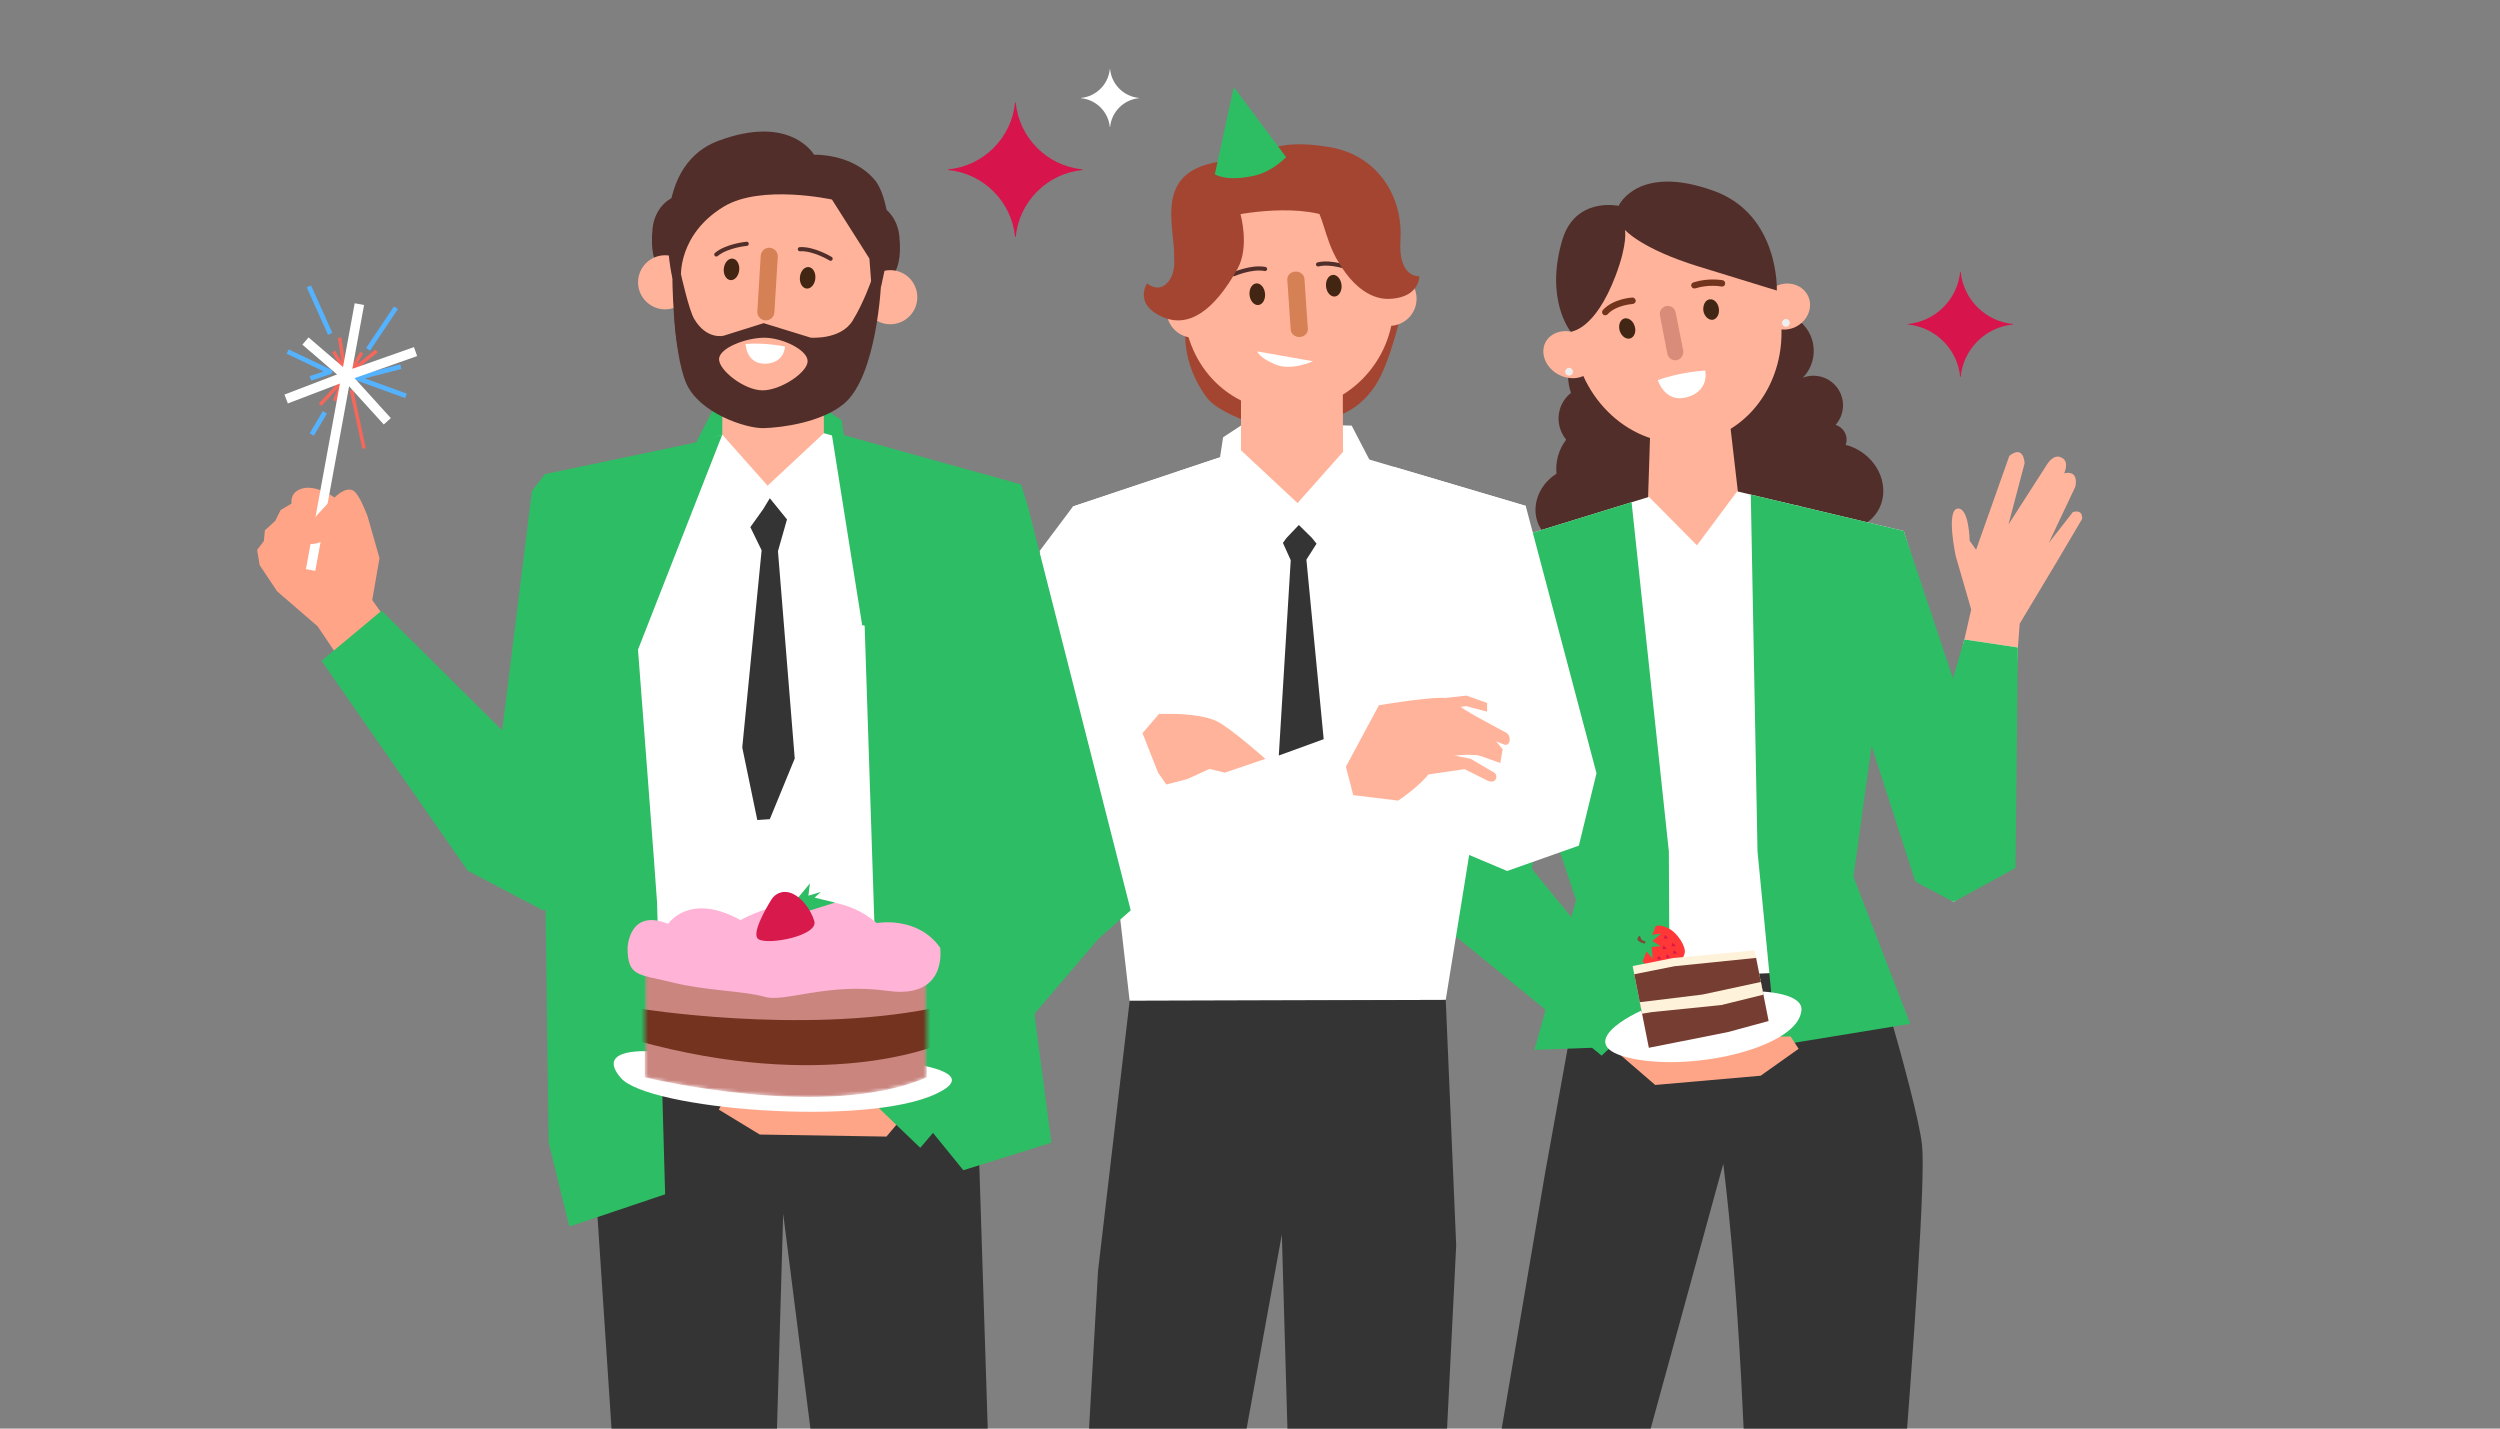 <svg width="700" height="400" viewBox="0 0 700 400" fill="none" xmlns="http://www.w3.org/2000/svg">
<rect x="0" y="0" width="700" height="400" fill="#808080" stroke="none"/>
<g clip-path="url(#clip0_536_1550)">
<path d="M472.702 116.365C474.058 111.26 470.798 105.967 465.422 104.547C462.835 103.857 460.23 104.205 458.072 105.307C458.102 105.207 458.137 105.107 458.167 105.001C460.1 97.71 457.53 90.701 452.432 89.346C447.327 87.99 441.622 92.806 439.688 100.097C438.734 103.686 438.881 107.199 439.871 110.011C438.362 111.219 437.219 112.87 436.694 114.844C435.91 117.803 436.682 120.827 438.521 123.125C437.49 124.463 436.676 126.043 436.205 127.817C435.775 129.444 435.663 131.077 435.828 132.627C430.47 136.01 428.371 142.559 431.171 147.61C434.089 152.862 441.191 154.494 447.033 151.247C448.742 150.298 450.139 149.036 451.212 147.598C454.677 149.744 459.44 149.897 463.578 147.598C468.098 145.087 470.533 140.401 470.061 135.975C471.776 134.389 473.109 132.261 473.775 129.751C474.853 125.684 473.94 121.611 471.664 118.764C472.112 118.033 472.466 117.231 472.696 116.365H472.702Z" fill="#512E29"/>
<path d="M520.919 126.355C519.604 125.518 518.207 124.928 516.793 124.569C516.964 124.086 517.058 123.567 517.046 123.019C517.005 121.097 515.714 119.5 513.963 118.975C515.295 117.466 516.091 115.48 516.044 113.311C515.944 108.731 512.148 105.106 507.574 105.206C506.596 105.23 505.664 105.43 504.798 105.76C506.737 103.762 507.91 101.021 507.845 98.021C507.71 92.08 502.788 87.371 496.847 87.5C495.42 87.53 494.07 87.848 492.838 88.378C492.585 87.241 492.131 86.139 491.459 85.113C488.318 80.35 481.704 79.166 476.688 82.478C471.672 85.785 470.152 92.328 473.287 97.096C474.478 98.9 476.17 100.19 478.079 100.915C478.103 102.766 478.622 104.617 479.7 106.25C480.791 107.9 482.3 109.108 484.015 109.863C482.205 113.382 482.211 117.885 484.28 121.863C482.152 123.702 480.537 126.302 479.848 129.373C478.256 136.422 482.105 143.295 488.435 144.727C492.597 145.664 496.793 144.008 499.634 140.766C500.99 141.232 502.369 141.491 503.731 141.532C504.816 143.342 506.354 144.963 508.299 146.201C514.4 150.079 522.168 148.776 525.652 143.301C529.135 137.819 527.019 130.233 520.919 126.355Z" fill="#512E29"/>
<path d="M462.096 119.754L461.377 141.939L420.395 153.604L418.09 164.939L485.331 179.698L537.147 165.51L534.624 154.818L486.864 139.894L484.199 116.842L462.096 119.754Z" fill="#FFB39A"/>
<path d="M482.953 92.338C484.332 100.862 478.556 108.913 470.033 110.292C461.439 111.677 453.458 105.895 452.008 97.372C450.629 88.849 456.405 80.798 464.999 79.418C473.522 78.039 481.574 83.815 482.953 92.338Z" fill="#73341E"/>
<path d="M462.39 84.871C467.659 91.69 477.502 93.017 484.322 87.676C491.212 82.407 492.468 72.634 487.198 65.738C481.929 58.919 472.086 57.592 465.266 62.932C458.376 68.202 457.12 77.975 462.39 84.871Z" fill="#73341E"/>
<path d="M461.192 107.121C466.462 113.941 476.234 115.196 483.125 109.927C489.944 104.657 491.27 94.814 485.93 87.995C480.661 81.175 470.888 79.849 463.992 85.118C457.172 90.388 455.846 100.231 461.186 107.121H461.192Z" fill="#73341E"/>
<path d="M440.856 97.486C444.256 114.933 459.876 126.644 475.649 123.556C491.493 120.467 501.566 103.84 498.165 86.387C494.758 68.869 479.215 57.228 463.371 60.317C447.528 63.335 437.455 80.033 440.856 97.486Z" fill="#FFB39A"/>
<path d="M446.027 102.836C447.642 99.718 446.003 95.615 442.39 93.735C438.7 91.784 434.445 92.721 432.759 95.775C431.144 98.893 432.783 102.995 436.396 104.875C440.086 106.826 444.341 105.889 446.027 102.836Z" fill="#FFB39A"/>
<path d="M482.333 80.22C482.68 80.143 482.957 79.925 483.016 79.571C483.146 79.076 482.857 78.593 482.362 78.463C482.221 78.463 478.49 77.709 474.175 79.064C473.686 79.218 473.421 79.713 473.568 80.131C473.721 80.621 474.216 80.886 474.706 80.738C478.537 79.53 481.985 80.226 481.985 80.226H482.333" fill="#73341E"/>
<path d="M449.63 88.242C449.842 88.242 449.978 88.166 450.114 88.018C452.507 85.372 457.128 85.13 457.128 85.13C457.617 85.048 458.029 84.688 458.018 84.199C457.935 83.71 457.576 83.297 457.086 83.309C456.874 83.309 451.693 83.639 448.823 86.786C448.481 87.146 448.493 87.706 448.852 88.048C449.064 88.254 449.347 88.319 449.63 88.242Z" fill="#73341E"/>
<path d="M476.94 87.005C477.182 88.544 478.402 89.705 479.593 89.54C480.777 89.304 481.52 87.883 481.272 86.345C481.025 84.736 479.881 83.64 478.691 83.811C477.5 83.975 476.763 85.396 476.94 87.005Z" fill="#422615"/>
<path d="M453.518 92.645C454.042 94.178 455.327 95.127 456.512 94.75C457.626 94.373 458.221 92.817 457.697 91.29C457.243 89.757 455.893 88.879 454.773 89.18C453.588 89.557 453.064 91.113 453.518 92.645Z" fill="#422615"/>
<path d="M477.453 103.744C477.453 103.744 470.593 104.11 464.191 106.426C464.191 106.426 466.007 112.485 471.665 111.377C476.41 110.428 478.084 106.956 477.453 103.744Z" fill="white"/>
<path d="M469.477 100.839C470.732 100.603 471.475 99.395 471.31 98.204L469.176 87.453C468.94 86.268 467.797 85.449 466.541 85.691C465.357 85.927 464.543 87.135 464.779 88.326L466.842 99.006C467.078 100.261 468.292 101.075 469.477 100.839Z" fill="#DA8C7B"/>
<path d="M493.521 88.526C494.854 91.791 498.885 93.171 502.428 91.691C505.97 90.141 507.703 86.316 506.371 83.121C504.968 79.856 501.007 78.477 497.471 80.027C493.928 81.506 492.189 85.332 493.521 88.526Z" fill="#FFB39A"/>
<path d="M445.927 254.871L432.624 328.466L403.418 500.465L432.135 509.613L482.518 325.873C491.478 399.132 490.092 507.474 490.092 507.474L524.933 509.542C524.933 509.542 540.152 338.728 538.177 320.68C536.727 307.176 519.764 252.543 519.764 252.543L445.927 254.871Z" fill="#343434"/>
<path d="M439.34 105.171C439.943 105.171 440.431 104.683 440.431 104.081C440.431 103.478 439.943 102.99 439.34 102.99C438.738 102.99 438.25 103.478 438.25 104.081C438.25 104.683 438.738 105.171 439.34 105.171Z" fill="#EEEEEE"/>
<path d="M500.051 91.495C500.654 91.495 501.142 91.007 501.142 90.405C501.142 89.803 500.654 89.314 500.051 89.314C499.449 89.314 498.961 89.803 498.961 90.405C498.961 91.007 499.449 91.495 500.051 91.495Z" fill="#EEEEEE"/>
<path d="M455.004 64.389C455.004 64.389 459.472 69.641 475.593 74.615C495.934 80.893 497.514 81.346 497.514 81.346C497.514 81.346 498.28 60.127 479.919 53.467C458.541 45.71 453.207 57.64 453.207 57.64C453.207 57.64 441.047 54.982 437.428 67.248C432.494 83.981 439.786 92.846 439.786 92.846C439.786 92.846 446.481 92.699 452.37 77.185C455.824 68.09 454.993 64.401 454.993 64.401L455.004 64.389Z" fill="#512E29"/>
<path d="M548.224 142.399C544.787 142.581 547.593 155.643 547.593 155.643L551.937 170.65L539.771 224.24L533.164 227.128L534.543 235.185L538.699 246.42L547.021 252.538L560.501 242.07L565.512 174.64L576.033 157.087L582.982 145.316C582.982 145.316 583.389 142.546 580.424 143.365L573.663 152.006L581.084 136.298C581.084 136.298 582.363 131.583 577.972 132.52C577.972 132.52 579.605 129.107 577.147 128.111C577.147 128.111 575.119 126.632 572.797 130.616L562.37 146.855L566.885 129.726C566.885 129.726 566.732 124.386 562.617 127.634L553.305 153.934L551.513 151.411C551.513 151.411 551.36 142.234 548.224 142.399Z" fill="#FFB49B"/>
<path d="M461.709 139.128L475.148 152.685L486.4 137.584L533.053 148.677L546.716 193.614L550.022 179.056L565.011 181.295L561.752 242.383L547.016 252.545L538.694 246.426L523.864 204.872L516.296 245.89L516.608 271.577L448.648 274.465L442.871 252.197L438.174 236.619L433.405 222.019L410.801 252.05L403.492 227.152L418.475 152.443L461.709 139.128Z" fill="white"/>
<path d="M490.223 138.49L492.103 238.403L497.396 292.789L534.865 286.665L518.975 245.5L524.038 208.855L536.315 246.891L547.019 252.543L564.342 243.042L565.014 181.294L550.025 179.054L546.837 189.947L533.056 148.675L490.223 138.49Z" fill="#2DBD64"/>
<path d="M418.474 152.443L456.839 140.625L467.278 238.392L467.549 292.572L429.638 293.963L441.308 252.043L432.089 224.476L425.005 266.172L395.469 252.267L418.474 152.443Z" fill="#2DBD64"/>
<path d="M412.164 199.33L398.637 247.869L463.455 303.787L492.985 301.2L503.607 293.661L501.373 290.213L483.201 290.402L478.338 287.785L463.927 289.299L424.33 237.648L434.049 208.46L412.164 199.33Z" fill="#FFA587"/>
<path d="M441.367 208.803L424.333 237.65L461.525 283.247L448.458 295.578L395.469 252.267L411.171 188.852L441.367 208.803Z" fill="#2DBD64"/>
<path d="M461.165 282.363C457.405 283.565 439.416 292.766 457.157 296.426C474.899 300.087 504.069 292.949 504.417 282.628C504.623 276.416 483.145 275.325 461.165 282.363Z" fill="white"/>
<path d="M459.982 266.595L459.758 268.929C459.758 268.929 461.196 272.041 466.017 270.562C470.839 269.082 471.198 268.658 471.699 266.937C472.2 265.21 469.754 261.166 467.096 259.899C464.438 258.632 462.345 258.732 461.296 262.145C460.247 265.551 459.976 266.601 459.976 266.601L459.982 266.595Z" fill="#FF3737"/>
<path d="M460.325 263.761C460.166 263.949 459.453 266.336 459.453 266.336L459.73 269.649L461.05 266.413L462.736 268.394L462.453 265.128L464.952 264.945L462.665 263.466L465.094 261.421C465.094 261.421 462.565 261.78 462.636 261.727C462.707 261.674 463.544 259.434 463.544 259.434L463.461 258.32L461.151 261.22L460.331 263.761H460.325Z" fill="#2DBC64"/>
<path d="M465.271 268.57C465.212 268.558 464.004 268.652 464.004 268.652L464.346 267.65L465.271 268.57Z" fill="#D8174A"/>
<path d="M466.728 265.707C466.669 265.695 465.461 265.789 465.461 265.789L465.803 264.787L466.728 265.707Z" fill="#D8174A"/>
<path d="M467.123 262.724C467.064 262.712 465.855 262.807 465.855 262.807L466.197 261.805L467.123 262.724Z" fill="#D8174A"/>
<path d="M469.248 264.904C469.189 264.892 467.98 264.986 467.98 264.986L468.322 263.984L469.248 264.904Z" fill="#D8174A"/>
<path d="M467.67 268.099C467.611 268.087 466.402 268.182 466.402 268.182L466.744 267.18L467.67 268.099Z" fill="#D8174A"/>
<path d="M469.65 266.949C469.591 266.937 468.383 267.031 468.383 267.031L468.725 266.029L469.65 266.949Z" fill="#D8174A"/>
<path d="M458.465 263.059C458.465 263.059 458.712 263.507 459.231 263.79C459.75 264.073 460.51 264.22 460.51 264.22C460.51 264.22 460.787 263.919 460.734 263.566C460.734 263.566 459.844 263.348 459.65 263.088C459.455 262.829 459.178 262.045 459.178 262.045C459.178 262.045 458.589 262.074 458.471 263.053L458.465 263.059Z" fill="#7E4A39"/>
<path d="M457.133 270.497L459.143 280.617L461.548 292.718L483.621 288.333L495.068 285.156L491.284 266.094L468.462 268.245L457.133 270.497Z" fill="#FFF2DB"/>
<path d="M457.59 272.785L459.452 282.163L461.68 293.379L483.76 288.994L495.213 285.882L491.706 268.211L468.919 270.533L457.59 272.785Z" fill="#763D32"/>
<path d="M459.141 280.617L476.694 278.472L493.038 274.953L493.746 278.507L481.963 281.413L462.659 283.37L459.783 283.836L459.141 280.617Z" fill="#FFF2DB"/>
<path d="M349.848 130.975L340.836 133.068L342.469 122.441L348.823 118.268L378.47 119.175L384.512 130.793L378.47 132.425L349.848 130.975Z" fill="white"/>
<path d="M392.123 88.561C392.123 88.561 389.388 100.591 385.763 106.844C381.702 113.853 376.003 115.845 376.003 115.845L349.856 118.267C349.856 118.267 340.791 115.143 337.985 111.418C330.317 101.251 331.991 91.248 331.991 91.248L392.123 88.561Z" fill="#A44532"/>
<path d="M347.476 111.585V132.309L308.156 144.645L301.613 174.641L429.588 160.306L426.494 148.459L376.075 130.682L375.981 110.506L347.476 111.585Z" fill="#FFB39A"/>
<path d="M390.221 84.912C390.221 101.552 376.735 115.038 360.096 115.038C343.456 115.038 331.367 101.434 331.367 84.794C331.367 68.155 343.456 54.793 360.096 54.793C376.735 54.793 390.221 68.279 390.221 84.918" fill="#FFB39A"/>
<path d="M341.856 86.957C341.856 91.16 338.449 94.567 334.246 94.567C330.044 94.567 326.637 91.16 326.637 86.957C326.637 82.754 330.044 79.348 334.246 79.348C338.449 79.348 341.856 82.754 341.856 86.957Z" fill="#FFB39A"/>
<path d="M396.641 83.639C396.641 87.841 393.234 91.248 389.031 91.248C384.829 91.248 381.422 87.841 381.422 83.639C381.422 79.436 384.829 76.029 389.031 76.029C393.234 76.029 396.641 79.436 396.641 83.639Z" fill="#FFB39A"/>
<path d="M354.21 82.165C354.375 83.833 353.539 85.283 352.342 85.407C351.145 85.525 350.037 84.269 349.872 82.595C349.707 80.927 350.544 79.477 351.741 79.353C352.937 79.236 354.04 80.491 354.21 82.165Z" fill="#422512"/>
<path d="M375.628 79.784C375.793 81.452 374.956 82.902 373.76 83.026C372.563 83.144 371.455 81.888 371.29 80.214C371.125 78.546 371.962 77.096 373.159 76.972C374.355 76.855 375.458 78.11 375.628 79.784Z" fill="#422512"/>
<path d="M363.949 94.354C362.623 94.425 361.486 93.523 361.403 92.338L360.442 78.322C360.36 77.137 361.368 76.112 362.694 76.041C364.02 75.97 365.158 76.872 365.24 78.057L366.201 92.073C366.283 93.258 365.275 94.284 363.949 94.354Z" fill="#D68056"/>
<path d="M334.123 84.139L334.666 76.96L345.193 60.356C345.193 60.356 365.15 55.977 375.642 62.354C388.727 70.311 387.672 82.383 387.672 82.383H390.101C390.101 82.383 397.533 51.468 377.145 43.841C356.757 36.214 350.244 47.754 350.244 47.754C350.244 47.754 339.617 47.289 333.216 54.792C329.037 59.696 328.789 72.763 328.789 72.763L331.365 84.794L334.123 84.139Z" fill="#A44532"/>
<path d="M345.48 76.766C345.48 76.766 350.467 74.585 354.216 75.316" stroke="#512E29" stroke-width="1.161" stroke-linecap="round" stroke-linejoin="round"/>
<path d="M377.849 75.075C377.849 75.075 372.762 73.124 369.055 74.032" stroke="#512E29" stroke-width="1.161" stroke-linecap="round" stroke-linejoin="round"/>
<path d="M357.015 51.545C357.015 51.545 353.992 42.45 339.468 45.645C319.705 49.995 332.466 70.295 327.668 78.087C324.851 82.667 321.196 79.348 321.196 79.348C321.196 79.348 317.395 84.912 325.063 88.561C332.719 92.204 339.934 87.011 346.494 75.287C349.954 69.104 347.331 59.956 347.331 59.956L357.015 51.545Z" fill="#A44532"/>
<path d="M349.856 49.63C349.856 49.63 348.748 37.093 372.513 41.236C385.787 43.547 392.901 55.129 392.123 67.141C391.422 77.945 397.41 77.35 397.41 77.35C397.41 77.35 397.563 82.926 389.842 83.639C387.82 83.828 380.824 84.235 374.258 72.511C370.798 66.328 370.444 59.886 367.574 56.691C357.595 45.604 349.856 49.63 349.856 49.63Z" fill="#A44532"/>
<path d="M347.47 126.078L300.375 141.827L316.301 280.229L404.803 279.97L427.201 141.645L376.051 126.497L363.313 140.861L347.47 126.078Z" fill="white"/>
<path opacity="0.5" d="M365.495 152.513C366.094 152.513 366.579 152.027 366.579 151.428C366.579 150.829 366.094 150.344 365.495 150.344C364.896 150.344 364.41 150.829 364.41 151.428C364.41 152.027 364.896 152.513 365.495 152.513Z" fill="#EEEEEE"/>
<path opacity="0.5" d="M365.495 168.175C366.094 168.175 366.579 167.689 366.579 167.09C366.579 166.491 366.094 166.006 365.495 166.006C364.896 166.006 364.41 166.491 364.41 167.09C364.41 167.689 364.896 168.175 365.495 168.175Z" fill="#EEEEEE"/>
<path opacity="0.5" d="M365.495 183.841C366.094 183.841 366.579 183.355 366.579 182.756C366.579 182.157 366.094 181.672 365.495 181.672C364.896 181.672 364.41 182.157 364.41 182.756C364.41 183.355 364.896 183.841 365.495 183.841Z" fill="#EEEEEE"/>
<path opacity="0.5" d="M365.495 230.829C366.094 230.829 366.579 230.344 366.579 229.745C366.579 229.146 366.094 228.66 365.495 228.66C364.896 228.66 364.41 229.146 364.41 229.745C364.41 230.344 364.896 230.829 365.495 230.829Z" fill="#EEEEEE"/>
<path d="M316.304 280.228L307.457 355.774L297.254 534.493L333.385 536.62L343.518 430.507L358.913 345.677L364.424 536.62L397.243 537.54L403.839 426.917L407.735 348.695L404.806 279.969L316.304 280.228Z" fill="#343434"/>
<path d="M300.442 141.809L291.094 154.276L295.332 234.743L309.578 253.611L346.611 257.46L398.51 233.971L421.998 243.874L442.08 236.777L447.019 216.513L427.197 141.638L390.211 130.687C390.211 130.687 385.855 143.053 366.575 142.57C351.162 142.187 344.271 127.145 344.271 127.145L300.448 141.803L300.442 141.809Z" fill="white"/>
<path d="M354.293 212.481C354.293 212.481 344.686 203.905 340.689 201.942C336.693 199.979 329.137 199.902 329.137 199.902H324.516L319.895 205.29L324.256 216.33L326.567 219.666L332.473 218.127L338.632 215.304L342.994 216.33L354.287 212.481H354.293Z" fill="#FFB39A"/>
<path d="M376.848 214.68L386.09 197.48C386.09 197.48 404.704 194.274 406.177 195.812C407.651 197.351 412.785 200.304 412.785 200.304V203.192L415.243 207.229V211.591C415.243 211.591 404.055 210.053 401.491 214.674C398.927 219.295 391.483 224.169 391.483 224.169L378.905 222.631L376.854 214.674L376.848 214.68Z" fill="#FFB39A"/>
<path d="M404.71 195.43L410.598 194.77L416.375 196.821V199.261L410.545 197.723L404.18 198.489L404.71 195.43Z" fill="#FFB39A"/>
<path d="M405.464 201.059L412.779 200.305L421.249 204.908C421.249 204.908 422.711 205.356 422.711 206.971C422.711 208.969 421.249 208.504 421.249 208.504L418.938 207.608L420.736 209.788L420.094 213.637L413.922 211.468L402.258 206.323L405.464 201.059Z" fill="#FFB39A"/>
<path d="M401.617 210.555C402.13 210.555 411.755 212.447 411.755 212.447L418.557 216.455C418.557 216.455 419.518 217.48 418.557 218.506C417.832 219.278 416.376 218.506 416.376 218.506L410.087 215.364L399.973 216.838L401.617 210.555Z" fill="#FFB39A"/>
<path d="M367.625 101.145C367.625 101.145 361.631 103.986 357.01 102.018C352.389 100.049 352.047 98.393 352.047 98.393L367.625 101.145Z" fill="white"/>
<path d="M360.202 150.645L359.218 152.012L361.405 156.857L358.062 211.544L370.635 206.97L365.79 156.704L368.631 152.236L367.375 150.645L363.674 146.996L360.202 150.645Z" fill="#343434"/>
<path d="M340.156 48.81C340.156 48.81 343.486 51.032 351.503 49.117C356.342 47.962 360.102 44.001 360.102 44.001L345.473 24.385L340.156 48.816V48.81Z" fill="#2DBE64"/>
<path d="M201.802 63.984C201.802 69.254 197.529 77.794 192.26 77.794C186.99 77.794 181.455 76.474 182.717 63.984C183.247 58.744 186.99 54.441 192.26 54.441C197.529 54.441 201.802 58.715 201.802 63.984Z" fill="#512E29"/>
<path d="M232.727 66.058C232.727 71.328 237 79.868 242.269 79.868C247.539 79.868 253.073 78.548 251.812 66.058C251.282 60.818 247.539 56.516 242.269 56.516C237 56.516 232.727 60.789 232.727 66.058Z" fill="#512E29"/>
<path d="M228.311 126.161L237.288 128.241L235.661 117.667L229.337 113.512L199.825 114.414L193.812 125.978L199.825 127.605L228.311 126.161Z" fill="#2DBD64"/>
<path d="M188.684 84.719C188.684 84.719 188.801 97.008 190.853 100.498C192.898 103.993 196.877 108.449 196.877 108.449L232.772 111.101C232.772 111.101 241.083 106.286 242.291 102.307C243.494 98.334 246.099 86.617 246.099 86.617L188.684 84.719Z" fill="#512E29"/>
<path d="M230.68 106.858V127.482L282.737 143.821L276.33 169.625L160.668 152.809L152.027 143.561L202.211 125.867L202.305 105.785L230.68 106.858Z" fill="#FFB39A"/>
<path d="M188.141 80.31C188.141 96.867 201.568 110.294 218.124 110.294C234.681 110.294 246.717 96.749 246.717 80.192C246.717 63.629 234.687 50.326 218.124 50.326C201.568 50.326 188.141 63.753 188.141 80.31Z" fill="#FFB39A"/>
<path d="M241.699 83.217C241.699 87.396 245.088 90.791 249.273 90.791C253.452 90.791 256.847 87.401 256.847 83.217C256.847 79.038 253.458 75.643 249.273 75.643C245.088 75.643 241.699 79.032 241.699 83.217Z" fill="#FFB39A"/>
<path d="M178.66 79.043C178.66 83.222 182.049 86.617 186.234 86.617C190.413 86.617 193.808 83.228 193.808 79.043C193.808 74.864 190.419 71.469 186.234 71.469C182.049 71.469 178.66 74.858 178.66 79.043Z" fill="#FFB39A"/>
<path d="M232.572 72.442C232.572 72.442 227.845 69.548 223.961 69.772" stroke="#512E29" stroke-width="1.161" stroke-linecap="round" stroke-linejoin="round"/>
<path d="M209.076 68.268C209.076 68.268 203.553 68.757 200.57 71.25" stroke="#512E29" stroke-width="1.161" stroke-linecap="round" stroke-linejoin="round"/>
<path d="M223.978 77.575C223.813 79.237 224.644 80.681 225.835 80.799C227.025 80.917 228.127 79.667 228.292 78.005C228.458 76.343 227.626 74.899 226.436 74.781C225.245 74.663 224.143 75.913 223.978 77.575Z" fill="#422512"/>
<path d="M202.665 75.206C202.5 76.868 203.331 78.312 204.522 78.43C205.713 78.548 206.815 77.298 206.98 75.636C207.145 73.974 206.314 72.53 205.123 72.412C203.933 72.294 202.83 73.544 202.665 75.206Z" fill="#422512"/>
<path d="M214.291 89.711C215.612 89.793 216.743 88.791 216.826 87.471L217.781 71.91C217.863 70.596 216.861 69.458 215.541 69.376C214.221 69.293 213.089 70.295 213.006 71.616L212.052 87.171C211.969 88.491 212.971 89.623 214.291 89.705" fill="#D68056"/>
<path d="M243.974 79.544L243.432 72.4L232.952 55.873C232.952 55.873 213.083 51.511 202.644 57.859C189.618 65.781 190.673 77.793 190.673 77.793H188.256C188.256 77.793 180.859 47.02 201.153 39.428C221.447 31.836 227.93 43.324 227.93 43.324C227.93 43.324 238.511 42.858 244.882 50.327C249.043 55.207 249.285 68.215 249.285 68.215L246.721 80.192L243.974 79.544Z" fill="#512E29"/>
<path d="M230.688 121.287L284.272 136.541L263.006 307.933L172.418 304.827L157.605 137.702L202.242 121.706L214.915 135.999L230.688 121.287Z" fill="white"/>
<path d="M72.695 158.201L72 153.969L73.892 151.482L74.169 148.494L77.057 145.847L78.602 142.782L81.637 141.008C81.637 141.008 81.224 138.762 83.093 137.483C87.248 134.642 93.685 139.311 93.685 139.311C93.685 139.311 96.82 135.951 99.084 137.483C100.77 138.627 102.951 144.668 102.951 144.668L106.263 156.274L104.224 167.992C104.224 167.992 119.042 189.111 125.195 196.201C132.422 204.524 148.949 219.265 148.949 219.265L162.258 231.732L159.553 244.068L152.674 248.907L134.744 243.284L88.934 175.365L77.611 165.587L72.69 158.213L72.695 158.201Z" fill="#FFA486"/>
<path d="M266.71 278.038L274.173 325.321L280.668 527.805L244.701 529.927L229.995 424.303L219.292 339.868L213.81 529.927L179.164 530.835L172.598 420.731L165.672 316.121L167.476 274.23L266.71 278.038Z" fill="#343434"/>
<path d="M274.556 287.033L248.203 318.243L212.738 317.671L201.273 310.698L203.313 306.991L222.003 305.859L226.813 302.812L241.731 303.307L260.905 274.23L274.556 287.033Z" fill="#FFA587"/>
<path d="M249.032 241.075L260.779 246.498L265.476 232.039L287.821 154.466L284.273 136.541L255.126 128.242L242.359 200.8" fill="white"/>
<path opacity="0.5" d="M212.751 147.593C213.346 147.593 213.829 147.11 213.829 146.514C213.829 145.918 213.346 145.436 212.751 145.436C212.155 145.436 211.672 145.918 211.672 146.514C211.672 147.11 212.155 147.593 212.751 147.593Z" fill="#595959"/>
<path opacity="0.5" d="M212.751 178.778C213.346 178.778 213.829 178.295 213.829 177.7C213.829 177.104 213.346 176.621 212.751 176.621C212.155 176.621 211.672 177.104 211.672 177.7C211.672 178.295 212.155 178.778 212.751 178.778Z" fill="#595959"/>
<path d="M241.41 154.076L246.143 298.626L269.732 327.667L294.387 319.945L276.139 181.537L241.41 154.076Z" fill="#2DBD64"/>
<path d="M267.816 180.275L280.666 247.976L239.795 304.236L257.672 321.388L307.573 262.847L316.603 254.896L287.815 141.786L285.888 135.644L232.793 120.873L241.404 175.035L267.816 180.275Z" fill="#2DBD64"/>
<path d="M194.9 123.874L202.233 121.705L178.638 181.903C178.638 181.903 183.979 251.649 183.979 252.733C183.979 253.818 186.236 334.404 186.236 334.404L159.406 343.439L153.623 319.951L151.708 176.621L148.949 137.484L152.539 132.757L194.9 123.874Z" fill="#2DBD64"/>
<path d="M148.944 137.479L140.61 204.513L106.847 170.993L90.019 185.033L130.973 243.816L152.027 254.897L157.597 253.453L170.004 196.191L162.253 147.599L148.944 137.479Z" fill="#2DBD64"/>
<path d="M243.972 78.547C243.972 78.547 241.85 84.719 238.732 89.794C235.384 95.246 226.985 94.538 226.985 94.538L213.829 90.483L202.642 93.996C202.642 93.996 197.897 95.263 194.372 89.299C192.875 86.758 190.671 76.797 190.671 76.797H188.254C188.254 76.797 188.254 98.34 192.174 107.364C195.734 115.569 208.742 120.013 213.835 119.878C218.927 119.742 229.979 118.286 236.262 113.088C245.599 105.36 246.719 79.196 246.719 79.196L243.972 78.547ZM213.528 109.298C208.465 109.298 201.333 103.745 201.333 100.586C201.333 97.427 208.931 94.562 213.994 94.562C219.057 94.562 226.136 97.969 226.136 101.128C226.136 104.287 218.591 109.298 213.528 109.298Z" fill="#512E29"/>
<path d="M213.726 142.512L210.095 147.599L213.255 154.076L207.832 209.293L212.041 229.605L215.548 229.369L222.526 212.376L217.829 154.318L220.357 145.435L215.548 139.5L213.726 142.512Z" fill="#343434"/>
<path d="M219.807 97.032C219.807 97.032 214.32 95.854 208.773 96.313C208.773 96.313 208.915 101.483 213.607 101.813C217.55 102.078 219.613 99.697 219.802 97.032" fill="white"/>
<path d="M182.471 294.394C182.471 294.394 166.279 293.085 173.853 301.838C181.427 310.585 242.02 315.642 262.001 306.323C281.983 297.005 230.096 295.142 217.647 295.419C205.199 295.696 193.97 294.134 182.477 294.394H182.471Z" fill="white"/>
<mask id="mask0_536_1550" style="mask-type:luminance" maskUnits="userSpaceOnUse" x="180" y="268" width="80" height="40">
<path d="M180.539 268.064V301.661C180.539 301.661 231.265 314.004 259.486 301.661V268.064C259.486 268.064 226.308 281.468 180.539 268.064Z" fill="white"/>
</mask>
<g mask="url(#mask0_536_1550)">
<path d="M180.535 268.064V301.661C180.535 301.661 231.261 314.004 259.482 301.661V268.064C259.482 268.064 226.304 281.468 180.535 268.064Z" fill="#CA857F"/>
<path d="M178.291 282.305C178.291 282.305 223.718 289.796 261.181 282.305L262.113 292.749C262.113 292.749 230.838 305.988 178.291 291.376C149.722 283.43 178.291 282.305 178.291 282.305Z" fill="#73331E"/>
</g>
<path d="M175.723 265.341C175.723 265.341 176.106 254.183 187.093 258.692C187.093 258.692 192.875 249.662 207.333 257.619C207.333 257.619 229.69 244.923 245.498 258.456C245.498 258.456 256.868 256.323 263.234 265.341C263.234 265.341 265.545 279.823 248.587 277.448C231.623 275.072 219.676 280.772 214.082 279.11C208.494 277.448 197.696 277.448 188.254 275.072C178.811 272.697 175.723 273.646 175.723 265.341Z" fill="#FFB3D6"/>
<path d="M222.129 252.715C222.447 252.715 226.774 247.334 226.774 247.334L226.349 250.8L229.833 249.733L228.082 251.342L233.841 252.715L223.078 256.093L222.129 252.715Z" fill="#2DBE64"/>
<path d="M220.545 249.797C218.753 249.479 216.962 250.327 216.001 251.866C214.18 254.801 210.348 261.585 212.341 262.953C214.952 264.739 229.192 262.004 228.007 257.913C227.111 254.83 224.135 250.439 220.545 249.797Z" fill="#D7194B"/>
<path d="M96.458 104.446C96.317 104.422 96.187 104.334 96.11 104.198L93.004 98.663L93.876 98.174L95.633 101.304L94.607 94.626L95.597 94.473L97.047 103.874C97.083 104.116 96.941 104.345 96.717 104.422C96.635 104.452 96.546 104.457 96.464 104.44L96.458 104.446Z" fill="#F5675A"/>
<path d="M97.989 104.722C97.906 104.705 97.824 104.669 97.753 104.61C97.57 104.451 97.523 104.186 97.647 103.98L100.854 98.504L101.714 99.011L99.899 102.111L105.145 97.85L105.775 98.628L98.396 104.628C98.278 104.722 98.13 104.758 97.989 104.734V104.722Z" fill="#F5675A"/>
<path d="M90 113.659L89.269 112.981L95.724 105.991C95.889 105.814 96.154 105.778 96.36 105.908C96.567 106.038 96.649 106.297 96.555 106.521L94.162 112.398L93.236 112.02L94.592 108.696L90.006 113.659H90Z" fill="#F5675A"/>
<path d="M98.921 109.141L97.941 109.352L101.446 125.684L102.425 125.474L98.921 109.141Z" fill="#F5675A"/>
<path d="M87.13 106.569L86.706 105.308L90.638 103.988L80.246 99.036L80.818 97.834L92.695 103.498C92.942 103.616 93.09 103.87 93.072 104.141C93.054 104.412 92.877 104.648 92.618 104.73L87.13 106.575V106.569Z" fill="#54B2FF"/>
<path d="M113.442 111.466L99.703 106.468C99.426 106.368 99.249 106.102 99.267 105.808C99.279 105.519 99.485 105.265 99.768 105.195L112.075 102.012L112.405 103.303L102.173 105.949L113.896 110.216L113.442 111.472V111.466Z" fill="#54B2FF"/>
<path d="M110.313 85.801L102.512 97.432L103.618 98.174L111.419 86.543L110.313 85.801Z" fill="#54B2FF"/>
<path d="M87.094 79.906L85.879 80.451L91.842 93.745L93.058 93.2L87.094 79.906Z" fill="#54B2FF"/>
<path d="M90.392 115.12L86.715 121.334L87.861 122.012L91.539 115.799L90.392 115.12Z" fill="#54B2FF"/>
<path d="M95.611 105.038L85.66 159.363L88.281 159.843L98.232 105.518L95.611 105.038Z" fill="white"/>
<path d="M96.695 106.603C96.471 106.562 96.253 106.461 96.07 106.308C95.71 106.002 95.54 105.524 95.622 105.053L99.312 84.918L101.935 85.401L98.657 103.273L115.91 97.19L116.794 99.701L97.373 106.55C97.149 106.626 96.913 106.644 96.689 106.603H96.695Z" fill="white"/>
<path d="M80.597 112.963L79.648 110.475L94.372 104.846L84.659 96.5L86.397 94.478L97.808 104.281C98.168 104.587 98.333 105.059 98.251 105.518C98.168 105.978 97.85 106.367 97.414 106.532L80.603 112.957L80.597 112.963Z" fill="white"/>
<path d="M97.917 104.392L95.945 106.184L107.46 118.856L109.432 117.064L97.917 104.392Z" fill="white"/>
<path d="M93.684 139.305C91.88 140.336 84.825 148.995 83.422 150.014C83.422 150.014 84.548 153.091 88.55 152.16C92.552 151.229 98.8 146.472 98.8 146.472L93.678 139.305H93.684Z" fill="#FFA486"/>
<path d="M303.117 47.431V47.608C293.221 48.569 285.358 56.443 284.397 66.34H284.22C283.259 56.443 275.385 48.563 265.488 47.608V47.431C275.385 46.47 283.265 38.607 284.22 28.711H284.397C285.358 38.607 293.221 46.47 303.117 47.431Z" fill="#D7144B"/>
<path d="M563.637 90.725V90.861C555.892 91.609 549.738 97.775 548.99 105.52H548.854C548.106 97.775 541.94 91.609 534.195 90.861V90.725C541.94 89.977 548.106 83.823 548.854 76.078H548.99C549.738 83.823 555.892 89.977 563.637 90.725Z" fill="#D7144B"/>
<path d="M318.889 27.421V27.497C314.627 27.91 311.238 31.305 310.825 35.566H310.749C310.336 31.305 306.941 27.91 302.68 27.497V27.421C306.941 27.008 310.336 23.619 310.749 19.357H310.825C311.238 23.619 314.627 27.008 318.889 27.421Z" fill="white"/>
</g>
<defs>
<clipPath id="clip0_536_1550">
<rect width="700" height="400" rx="24" fill="white"/>
</clipPath>
</defs>
</svg>
